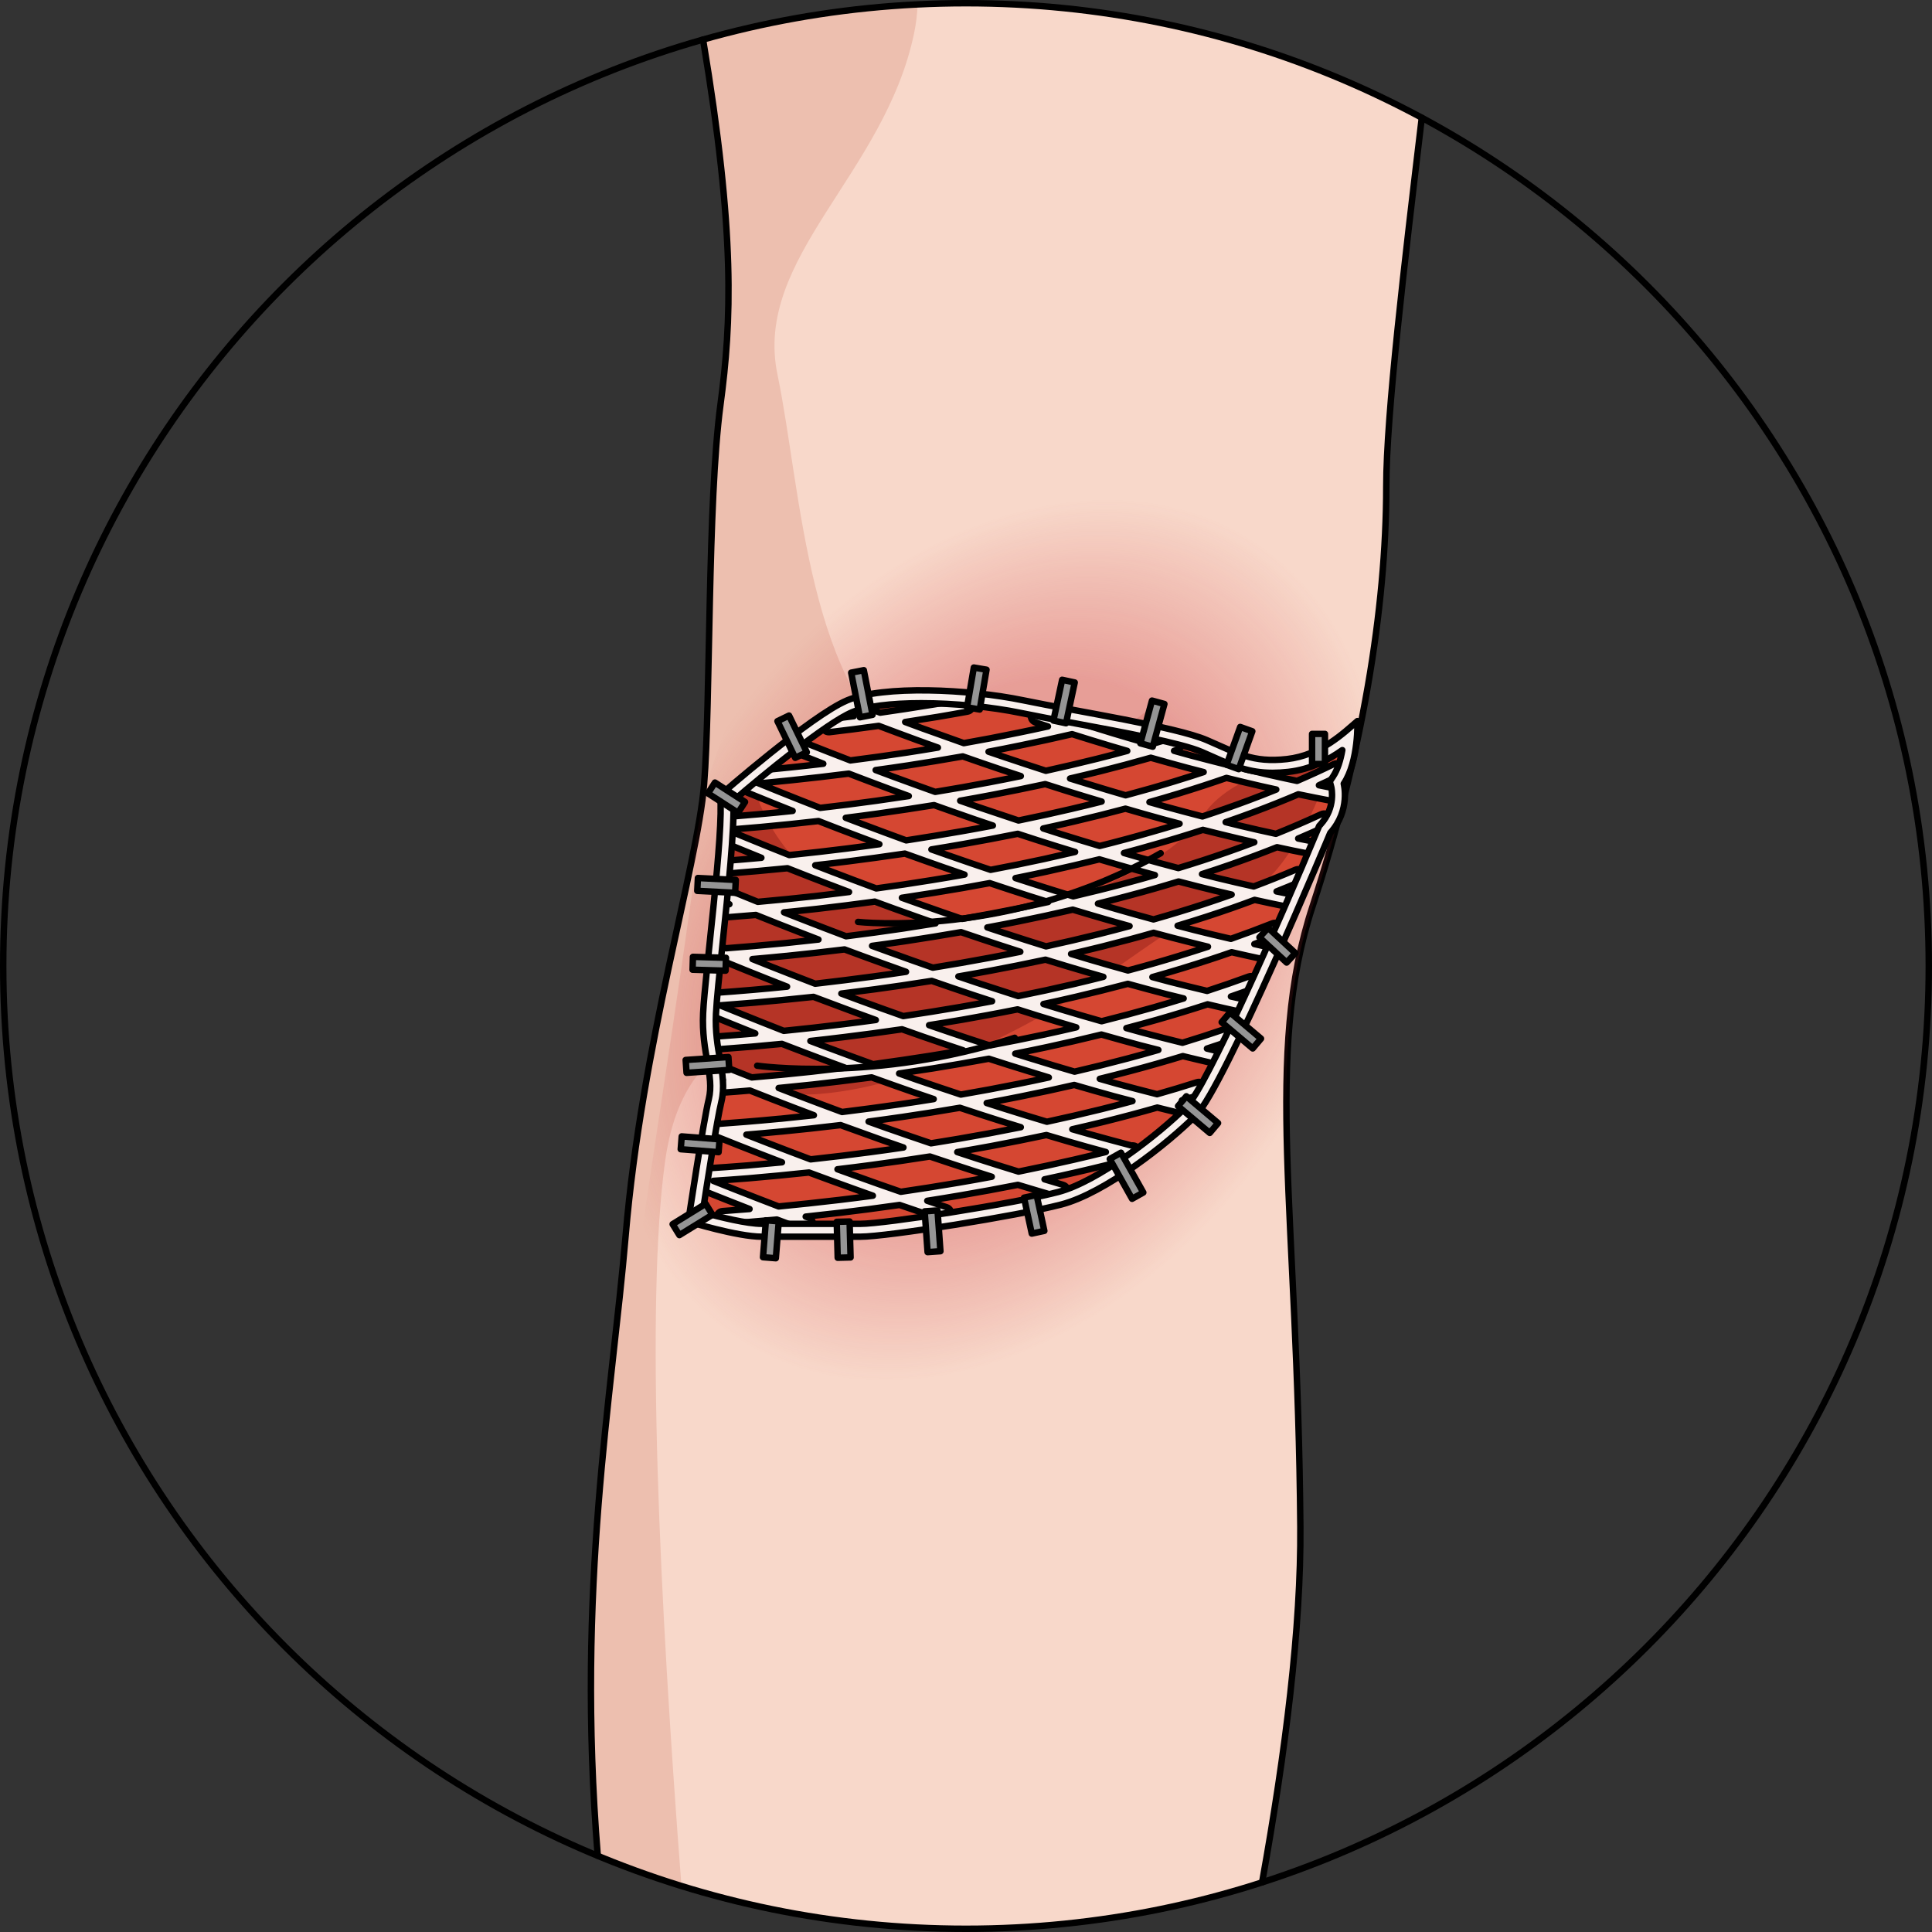 <?xml version="1.0" encoding="utf-8"?>
<!-- Created by: Science Figures, www.sciencefigures.org, Generator: Science Figures Editor -->
<!DOCTYPE svg PUBLIC "-//W3C//DTD SVG 1.1//EN" "http://www.w3.org/Graphics/SVG/1.1/DTD/svg11.dtd">
<svg version="1.1" id="Layer_1" xmlns="http://www.w3.org/2000/svg" xmlns:xlink="http://www.w3.org/1999/xlink" 
	 width="800px" height="800px" viewBox="0 0 300.081 300.081" enable-background="new 0 0 300.081 300.081"
	 xml:space="preserve">
<rect x="0" y="0" width="300.081" height="300.081" fill="#333333" stroke="none"/>
<g>
	<g>
		<g>
			<g>
				<g>
					<path fill="#F8D8CA" d="M150.041,0.5c-14.159,0-27.859,1.969-40.841,5.647c5.05,30.241,4.423,43.839,2.703,56.715
						c-2.031,15.247-1.523,46.24-2.542,58.943c-1.016,12.705-9.65,40.145-12.187,70.122c-2.11,24.877-7.71,54.667-4.331,96.313
						c17.622,7.302,36.937,11.34,57.197,11.34c16.048,0,31.501-2.538,45.992-7.218c3.654-20.318,6.06-39.641,5.938-55.214
						c-0.379-49.158-5.715-73.168,1.91-96.42c7.619-23.242,11.436-46.111,11.436-65.162c0-11.096,2.841-34.851,5.517-57.276
						C199.759,6.943,175.654,0.5,150.041,0.5z"/>
					<path fill="#EDBFAF" d="M179.099,109.75c-9.155,6.067-18.904,20.477-36.344,9.101c-17.443-11.375-18.204-42.469-21.995-60.668
						c-3.793-18.203,16.684-31.096,21.234-53.089c0.291-1.404,0.464-2.874,0.537-4.406c-11.5,0.569-22.658,2.436-33.331,5.459
						c5.05,30.241,4.423,43.839,2.703,56.715c-2.031,15.247-1.523,46.24-2.542,58.943c-1.016,12.705-9.65,40.145-12.187,70.122
						c-2.11,24.877-7.71,54.667-4.331,96.313c4.241,1.757,8.577,3.33,13.004,4.698c-3.4-44.147-5.628-90.535-2.53-112.659
						c5.308-37.919,50.053-9.102,41.709-19.719c-8.342-10.617-16.684-6.824-18.883-18.957c-2.204-12.135-2.35-19.719,18.125-13.653
						C164.746,134.021,188.258,103.684,179.099,109.75z"/>
					<path fill="none" stroke="#000000" stroke-linecap="round" stroke-linejoin="round" stroke-miterlimit="10" d="
						M196.033,292.363c3.654-20.318,6.06-39.641,5.938-55.214c-0.379-49.158-5.715-73.168,1.91-96.42
						c7.619-23.242,11.436-46.111,11.436-65.162c0-11.096,2.841-34.851,5.517-57.276"/>
					<path fill="none" stroke="#000000" stroke-linecap="round" stroke-linejoin="round" stroke-miterlimit="10" d="M109.2,6.147
						c5.05,30.241,4.423,43.839,2.703,56.715c-2.031,15.247-1.523,46.24-2.542,58.943c-1.016,12.705-9.65,40.145-12.187,70.122
						c-2.11,24.877-7.71,54.667-4.331,96.313"/>
					
						<radialGradient id="SVGID_1_" cx="154.72" cy="146.073" r="73.887" gradientTransform="matrix(-0.539 0.842 -0.608 -0.389 326.918 72.582)" gradientUnits="userSpaceOnUse">
						<stop  offset="0.588" style="stop-color:#C93038"/>
						<stop  offset="1" style="stop-color:#C93038;stop-opacity:0"/>
					</radialGradient>
					<path opacity="0.35" fill="url(#SVGID_1_)" d="M212.137,108.317c-1.523-21.844-10.564-46.621-24.135-51.68
						c-18.892-7.041-36.674,18.777-49.455,24.254c-11.353,4.865-25.329,24.548-29.612,44.52c-0.232,1.584-0.533,3.313-0.891,5.183
						c-0.098,0.778-0.184,1.556-0.248,2.329l-0.041,3.932c-9.678,69.264-15.327,85.641-4.77,95.811
						c10.558,10.17,75.015,0,85.572-17.211c4.792-7.814,8.324-21.275,11.382-35.734c-0.455-15.287,0.088-27.238,3.941-38.99
						C207.491,129.718,210.237,118.795,212.137,108.317z"/>
					<g>
						<path fill="#D54732" d="M118.336,191.087c-2.663,0-7.504-1.273-9.462-1.82l-0.853-0.238l0.133-0.876
							c0.646-4.237,2.224-14.397,2.911-17.222c0.501-2.062,0.145-4.109-0.234-6.277c-0.356-2.041-0.76-4.35-0.622-7.256
							c0.103-2.151,0.528-6.197,1.021-10.881c0.868-8.262,1.852-17.624,1.689-22.122l-0.017-0.479l0.363-0.313
							c1.395-1.204,13.767-11.822,18.706-13.902c2.26-0.95,6.213-1.475,11.132-1.475c5.166,0,11.018,0.573,15.655,1.532
							c2.439,0.505,5.372,1.049,8.477,1.625c7.357,1.364,16.514,3.062,19.829,4.496c0.592,0.256,1.147,0.503,1.675,0.738
							c3.155,1.405,5.431,2.418,8.922,2.418c0.736,0,1.498-0.045,2.328-0.137c2.727-0.303,5.318-1.351,7.922-3.203l1.994-1.418
							l-0.43,2.408c-0.338,1.898-0.875,3.41-1.598,4.491l-0.25,0.377l0.117,0.437c0.041,0.17,0.863,3.682-1.875,6.715l-0.115,0.127
							l-0.066,0.158c-4.553,10.924-17.138,40.043-20.646,43.551c-4.498,4.496-14.107,11.921-20.446,13.575
							c-7.095,1.851-27.167,4.972-30.952,4.972H118.336z"/>
						<path fill="#B53426" d="M205.108,117.526c-0.18,0.033-0.383,0.076-0.58,0.115c-1.488,0.663-2.99,1.084-4.539,1.256
							c-0.229,0.025-0.443,0.039-0.664,0.057c-4.623,1.418-10.056,3.842-12.562,7.857c-3.735,5.986-22.656,18.215-46.656,14.715
							c-15.999-2.334-21.549-13.549-23.476-20.771c-1.717,1.428-2.975,2.508-3.367,2.847l-0.363,0.313l0.017,0.479
							c0.163,4.498-0.821,13.86-1.689,22.122c-0.492,4.684-0.917,8.729-1.021,10.881c-0.138,2.906,0.266,5.215,0.622,7.256
							c0.145,0.832,0.286,1.646,0.377,2.449c20.571,11.016,56.017-12.449,58.398-14.076c2.688-1.838,20.5-15,25.127-15.334
							S209.475,116.685,205.108,117.526z"/>
						<path fill="#F9F0ED" stroke="#000000" stroke-linecap="round" stroke-linejoin="round" stroke-miterlimit="10" d="
							M208.526,119.126c-0.244-0.496-0.842-0.702-1.338-0.458c-1.826,0.894-3.752,1.774-5.729,2.624
							c-1.705-0.36-3.426-0.735-5.14-1.131c-1.025-0.234-2.054-0.49-3.083-0.736c0.062-0.201,0.078-0.416,0.001-0.629
							c-0.188-0.52-0.763-0.789-1.28-0.601c-0.51,0.185-1.031,0.366-1.557,0.546c-1.828-0.457-3.657-0.929-5.475-1.411
							c-0.86-0.229-1.712-0.476-2.57-0.712c0.165-0.051,0.33-0.098,0.494-0.148c0.526-0.168,0.818-0.729,0.651-1.256
							c-0.167-0.527-0.731-0.816-1.255-0.65c-1.067,0.338-2.147,0.654-3.218,0.969l-0.286,0.084
							c-1.934-0.555-3.86-1.116-5.766-1.688c-1.26-0.379-2.502-0.77-3.75-1.156c0.026-0.137,0.029-0.281-0.006-0.426
							c-0.132-0.536-0.676-0.863-1.21-0.732l-1.414,0.344c-1.431-0.453-2.847-0.91-4.246-1.363l-0.924-0.3
							c-0.526-0.171-1.089,0.118-1.259,0.644c-0.17,0.525,0.118,1.089,0.643,1.259l0.923,0.3c0.342,0.11,0.693,0.221,1.036,0.332
							c-1.578,0.348-3.16,0.688-4.737,1.006c-0.022,0.004-0.044,0.007-0.066,0.012c-2.667,0.554-5.446,1.084-8.26,1.579
							c-2.122-0.749-4.197-1.489-6.217-2.22c-0.022-0.008-0.046-0.016-0.069-0.022l-0.795-0.293
							c-0.687-0.253-1.358-0.501-2.031-0.751c1.529-0.232,3.146-0.486,4.887-0.77c0.021-0.002,0.042-0.004,0.062-0.008
							c1.564-0.261,3.128-0.541,4.742-0.832c0.543-0.098,0.905-0.618,0.807-1.162c-0.098-0.543-0.615-0.904-1.162-0.807
							c-1.588,0.287-3.129,0.562-4.669,0.82c-0.018,0.002-0.036,0.004-0.054,0.007c-3.182,0.517-5.962,0.942-8.5,1.303l-3.292-1.26
							c-0.514-0.196-1.094,0.061-1.292,0.577c-0.184,0.48,0.038,1.002,0.485,1.232c-1.393,0.181-2.718,0.344-3.986,0.492
							c-0.549,0.062-0.942,0.559-0.878,1.107c0.059,0.51,0.491,0.885,0.992,0.885c0.039,0,0.078-0.002,0.117-0.006
							c2.327-0.27,4.83-0.592,7.634-0.98c1.763,0.67,3.577,1.34,5.445,2.027l0.86,0.317c0.026,0.01,0.052,0.019,0.08,0.025
							c0.923,0.333,1.861,0.671,2.806,1.008c-1.662,0.277-3.312,0.544-4.929,0.79c-2.823,0.428-5.738,0.832-8.667,1.203
							c-2.257-0.865-4.398-1.703-6.412-2.504l-0.496-0.194c-0.231-0.089-0.46-0.179-0.686-0.271
							c-0.509-0.209-1.095,0.036-1.305,0.546c-0.209,0.512,0.035,1.096,0.546,1.305c0.237,0.098,0.478,0.191,0.719,0.285
							l0.481,0.188c0.953,0.378,1.941,0.769,2.948,1.162c-1.741,0.204-3.447,0.396-5.096,0.565
							c-1.191,0.127-2.338,0.237-3.439,0.344l-1.082,0.104c-0.55,0.054-0.952,0.542-0.898,1.093c0.05,0.516,0.485,0.902,0.994,0.902
							c0.032,0,0.065-0.002,0.098-0.005l1.08-0.104c1.108-0.106,2.261-0.218,3.456-0.346c2.815-0.291,5.79-0.635,8.844-1.021
							c2.043,0.783,4.176,1.594,6.399,2.416l0.809,0.296c0.696,0.255,1.406,0.515,2.115,0.772c-1.601,0.244-3.26,0.486-5.018,0.732
							c-3.008,0.418-5.946,0.789-8.751,1.107c-2.327-0.906-4.509-1.773-6.528-2.586c-1.159-0.465-2.264-0.916-3.31-1.344
							l-0.694-0.283c-0.511-0.211-1.095,0.035-1.304,0.547c-0.209,0.512,0.037,1.096,0.548,1.305l0.694,0.283
							c1.05,0.429,2.159,0.882,3.321,1.348c0.964,0.389,1.969,0.79,3.004,1.201c-1.719,0.18-3.445,0.352-5.169,0.506
							c-1.466,0.129-2.842,0.25-4.129,0.349c-0.55,0.042-0.962,0.523-0.92,1.074c0.041,0.524,0.479,0.923,0.996,0.923
							c0.026,0,0.052-0.001,0.078-0.003c1.293-0.101,2.677-0.22,4.152-0.351c3.015-0.271,6.041-0.584,8.998-0.926
							c2.067,0.813,4.24,1.646,6.509,2.494c0.966,0.366,1.954,0.734,2.954,1.105c-1.793,0.25-3.489,0.477-5.095,0.678
							c-2.836,0.357-5.751,0.688-8.894,1.012c-2.387-0.944-4.6-1.843-6.605-2.666l-0.78-0.32c-0.369-0.151-0.73-0.3-1.084-0.441
							c-0.513-0.206-1.094,0.044-1.3,0.557c-0.205,0.514,0.044,1.096,0.558,1.301c0.348,0.139,0.703,0.285,1.065,0.434l0.785,0.322
							c0.96,0.395,1.972,0.807,3.023,1.232c-1.736,0.158-3.385,0.299-4.909,0.416c-0.551,0.041-0.963,0.521-0.921,1.072
							c0.04,0.525,0.479,0.924,0.996,0.924c0.025,0,0.051,0,0.077-0.002c2.628-0.201,5.594-0.467,8.812-0.789
							c2.069,0.816,4.253,1.676,6.565,2.557c0.024,0.009,0.05,0.018,0.076,0.024c0.953,0.368,1.932,0.738,2.923,1.112
							c-1.709,0.217-3.424,0.428-5.134,0.625c-2.85,0.318-5.733,0.607-9.038,0.904c-1.542-0.623-2.999-1.215-4.34-1.766
							c-0.513-0.212-1.095,0.033-1.305,0.544s0.034,1.095,0.544,1.306c0.22,0.09,0.462,0.188,0.688,0.28
							c-0.196,0.015-0.411,0.032-0.602,0.048c-0.551,0.041-0.963,0.521-0.922,1.072c0.04,0.524,0.478,0.924,0.996,0.924
							c0.025,0,0.05,0,0.076-0.002c1.393-0.105,2.921-0.229,4.562-0.371c2.074,0.837,4.312,1.727,6.69,2.646
							c0.984,0.383,2,0.776,3.033,1.173c-1.674,0.19-3.386,0.375-5.172,0.557c-0.013,0.002-0.025,0.002-0.037,0.004
							c-3.199,0.312-6.282,0.582-9.168,0.799l-0.282-0.118c-0.51-0.211-1.096,0.03-1.306,0.542
							c-0.059,0.141-0.075,0.287-0.068,0.432c-0.013,0.062-0.039,0.123-0.039,0.19c0,0.552,0.448,1,1,1
							c0.12,0,0.246-0.009,0.372-0.019c2.058,0.848,4.317,1.76,6.759,2.729c0.988,0.391,2.016,0.793,3.064,1.202
							c-1.883,0.188-3.653,0.354-5.261,0.491c-2.104,0.18-4.01,0.33-5.686,0.449c-0.551,0.039-0.965,0.518-0.926,1.068
							c0.025,0.354,0.238,0.639,0.527,0.795c-0.262,0.093-0.486,0.283-0.598,0.561c-0.206,0.514,0.042,1.096,0.555,1.301
							l1.306,0.528c0.669,0.271,1.357,0.551,2.06,0.831c0.992,0.404,2.022,0.818,3.084,1.24c-1.799,0.156-3.591,0.301-5.361,0.428
							l-0.615,0.051c-0.549,0.055-0.95,0.545-0.896,1.094c0.052,0.516,0.486,0.9,0.994,0.9c0.033,0,0.067-0.001,0.101-0.004
							l0.582-0.048c3.088-0.22,6.258-0.489,9.336-0.796c2.143,0.828,4.404,1.691,6.762,2.574c0.024,0.01,0.049,0.018,0.075,0.025
							c0.978,0.365,1.979,0.736,2.99,1.107c-2.051,0.252-3.873,0.461-5.252,0.617c-3.172,0.344-6.28,0.641-9.255,0.887
							c-1.476-0.577-2.891-1.137-4.22-1.68c-0.512-0.209-1.096,0.038-1.304,0.549c-0.208,0.512,0.038,1.096,0.549,1.305
							c0.15,0.061,0.312,0.125,0.463,0.186c-0.001,0-0.003,0-0.005,0c-0.551,0.039-0.967,0.516-0.929,1.066
							c0.036,0.527,0.476,0.932,0.997,0.932c0.023,0,0.046-0.001,0.07-0.002c1.249-0.086,2.614-0.192,4.082-0.322
							c2.153,0.855,4.438,1.748,6.854,2.669l0.596,0.226c0.817,0.311,1.652,0.627,2.491,0.943c-1.768,0.195-3.517,0.379-5.211,0.547
							c-0.032,0-0.094,0.001-0.126,0.004c-3.823,0.369-7.146,0.621-9.38,0.781l-0.14-0.055c-0.519-0.189-1.092,0.076-1.283,0.596
							c-0.024,0.064-0.02,0.131-0.03,0.195c-0.049,0.149-0.075,0.307-0.047,0.473c0.082,0.488,0.505,0.835,0.985,0.835
							c0.054,0,0.11-0.005,0.166-0.014c0.012-0.002,0.024-0.001,0.036-0.003c2.155,0.867,4.474,1.789,6.948,2.749
							c1.014,0.394,2.062,0.796,3.127,1.202c-1.749,0.17-3.523,0.332-5.355,0.489c-2.343,0.189-4.398,0.329-6.113,0.438
							c-0.551,0.035-0.969,0.511-0.934,1.062c0.018,0.27,0.142,0.506,0.327,0.674c-0.222,0.104-0.409,0.283-0.507,0.528
							c-0.206,0.513,0.042,1.095,0.555,1.301c0.767,0.308,1.553,0.62,2.362,0.94l1.463,0.582c1.021,0.404,2.083,0.818,3.165,1.24
							c-1.448,0.119-2.852,0.227-4.198,0.322c-0.551,0.039-0.966,0.518-0.927,1.068c0.038,0.527,0.477,0.93,0.997,0.93
							c0.023,0,0.048-0.002,0.072-0.003c2.584-0.183,5.376-0.413,8.3-0.681c1.385,0.524,2.803,1.058,4.259,1.6
							c0.115,0.043,0.233,0.064,0.349,0.064c0.405,0,0.787-0.25,0.937-0.652c0.193-0.518-0.07-1.093-0.588-1.285
							c-0.162-0.061-0.318-0.119-0.479-0.18c1.783-0.189,3.578-0.388,5.376-0.601c2.751-0.324,5.767-0.722,9.196-1.21
							c2.192,0.756,4.431,1.512,6.718,2.258c0.103,0.033,0.208,0.049,0.31,0.049c0.421,0,0.813-0.268,0.951-0.689
							c0.171-0.525-0.116-1.09-0.641-1.262c-1.02-0.332-2.026-0.668-3.027-1.003c1.695-0.265,3.434-0.548,5.212-0.851
							c2.812-0.475,5.792-1.022,8.86-1.627c2.138,0.646,4.302,1.295,6.476,1.922c0.093,0.027,0.187,0.041,0.278,0.041
							c0.434,0,0.833-0.285,0.96-0.723c0.154-0.531-0.152-1.086-0.683-1.238c-0.97-0.281-1.924-0.572-2.889-0.859
							c1.73-0.367,3.394-0.734,5.005-1.106c3.07-0.706,5.849-1.394,8.491-2.103c0.018,0.002,0.037,0.008,0.055,0.008
							c0.177,0,0.336-0.062,0.479-0.152c0.001-0.002,0.003-0.002,0.004-0.002c0.01-0.004,0.017-0.012,0.026-0.017
							c0.025-0.018,0.054-0.028,0.078-0.049c0.438-0.231,0.651-0.745,0.471-1.222c-0.172-0.453-0.642-0.688-1.106-0.609
							c-2.107-0.553-4.206-1.123-6.294-1.702c-0.021-0.006-0.043-0.011-0.065-0.016c-0.931-0.261-1.879-0.532-2.83-0.808
							c1.667-0.381,3.325-0.77,4.958-1.173c2.879-0.716,5.648-1.454,8.241-2.197c1.368,0.349,2.737,0.688,4.116,1.019
							c0.078,0.02,0.157,0.027,0.234,0.027c0.452,0,0.862-0.308,0.972-0.767c0.128-0.537-0.203-1.077-0.74-1.206
							c-0.254-0.061-0.505-0.125-0.758-0.188c0.988-0.299,1.974-0.604,2.951-0.917c0.526-0.169,0.815-0.731,0.646-1.258
							c-0.169-0.526-0.731-0.817-1.258-0.646c-2.046,0.656-4.128,1.282-6.193,1.866c-2.041-0.518-4.081-1.053-6.112-1.6
							c-0.02-0.006-0.04-0.01-0.06-0.014c-0.915-0.254-1.82-0.52-2.73-0.777c1.595-0.393,3.21-0.802,4.847-1.236
							c2.662-0.705,5.37-1.477,8.052-2.293c1.617,0.397,3.242,0.779,4.858,1.15c0.075,0.018,0.15,0.025,0.225,0.025
							c0.456,0,0.868-0.313,0.974-0.776c0.123-0.538-0.213-1.075-0.751-1.198c-0.519-0.119-1.04-0.248-1.56-0.369
							c1.117-0.361,2.231-0.732,3.332-1.11c0.522-0.18,0.8-0.749,0.62-1.271c-0.18-0.523-0.748-0.802-1.271-0.621
							c-2.134,0.733-4.313,1.437-6.483,2.097c-1.996-0.489-3.983-1.003-5.97-1.519c-0.019-0.005-0.039-0.01-0.059-0.014
							c-0.899-0.24-1.788-0.496-2.682-0.743c1.607-0.424,3.197-0.854,4.745-1.294c2.874-0.824,5.45-1.611,7.873-2.403
							c1.529,0.37,3.133,0.737,4.899,1.119c0.072,0.015,0.143,0.022,0.213,0.022c0.461,0,0.875-0.32,0.977-0.789
							c0.117-0.539-0.227-1.072-0.766-1.188c-0.586-0.126-1.147-0.251-1.7-0.374c1.168-0.404,2.323-0.814,3.454-1.23
							c0.518-0.189,0.783-0.765,0.593-1.283c-0.19-0.518-0.767-0.784-1.284-0.594c-2.092,0.77-4.268,1.521-6.467,2.238
							c-1.944-0.459-3.897-0.943-5.845-1.438c-0.883-0.23-1.765-0.475-2.649-0.711c1.547-0.438,3.1-0.89,4.649-1.364
							c2.856-0.874,5.364-1.692,7.662-2.499c1.624,0.377,3.256,0.739,4.869,1.081c0.07,0.015,0.14,0.021,0.208,0.021
							c0.462,0,0.878-0.322,0.978-0.793c0.114-0.54-0.23-1.071-0.771-1.186c-0.584-0.124-1.174-0.263-1.762-0.392
							c1.213-0.449,2.402-0.904,3.553-1.36c0.514-0.204,0.766-0.785,0.561-1.298c-0.203-0.514-0.783-0.764-1.297-0.562
							c-2.055,0.815-4.228,1.624-6.457,2.411c-1.781-0.404-3.639-0.85-5.672-1.361c-0.87-0.218-1.737-0.453-2.606-0.678
							c1.54-0.465,3.065-0.938,4.553-1.422c2.554-0.831,5.042-1.703,7.409-2.592c1.782,0.398,3.4,0.74,4.928,1.043
							c0.066,0.013,0.131,0.019,0.195,0.019c0.467,0,0.887-0.33,0.98-0.806c0.105-0.543-0.246-1.068-0.787-1.176
							c-0.619-0.121-1.256-0.252-1.908-0.389c1.268-0.504,2.523-1.016,3.748-1.541c0.506-0.217,0.742-0.805,0.523-1.312
							c-0.217-0.508-0.805-0.742-1.312-0.525c-2.105,0.902-4.293,1.775-6.508,2.605c-1.828-0.409-3.656-0.833-5.492-1.278
							c-0.02-0.005-0.041-0.009-0.062-0.013c-0.827-0.199-1.651-0.42-2.476-0.627c1.498-0.482,2.991-0.979,4.464-1.494
							c2.588-0.908,4.941-1.787,7.188-2.685c1.668,0.368,3.336,0.714,4.965,1.022c0.062,0.012,0.125,0.018,0.188,0.018
							c0.471,0,0.891-0.334,0.98-0.813c0.104-0.543-0.252-1.065-0.795-1.169c-0.678-0.129-1.365-0.268-2.053-0.406
							c1.381-0.586,2.711-1.173,4.002-1.77c0.037-0.014,0.072-0.028,0.107-0.046l0.141-0.063c0.08-0.035,0.158-0.07,0.232-0.107
							c0.494-0.248,0.695-0.848,0.447-1.342c-0.246-0.494-0.846-0.695-1.342-0.447l-0.143,0.065c-0.045,0.021-0.09,0.04-0.135,0.06
							c-0.025,0.01-0.051,0.02-0.074,0.031c-2.105,0.975-4.301,1.92-6.695,2.887c-1.902-0.406-3.648-0.801-5.324-1.202
							c-0.826-0.196-1.654-0.406-2.482-0.608c1.457-0.504,2.906-1.02,4.331-1.551c2.341-0.873,4.679-1.809,6.956-2.778
							c1.676,0.349,3.342,0.681,4.998,0.993c0.016,0.004,0.033,0.006,0.049,0.008c0.066,0.013,0.135,0.02,0.197,0.02
							c0.553,0,1-0.447,1-1c0-0.492-0.355-0.9-0.824-0.984c-0.021-0.004-0.045-0.008-0.068-0.012
							c-0.713-0.135-1.434-0.286-2.15-0.428c1.092-0.496,2.166-1,3.203-1.508C208.563,120.222,208.768,119.622,208.526,119.126z
							 M186.954,119.918c-1.422,0.47-2.898,0.94-4.47,1.422c-2.359,0.724-4.868,1.44-7.653,2.187
							c-1.964-0.574-3.92-1.154-5.864-1.758c-0.909-0.274-1.833-0.561-2.763-0.851c1.561-0.362,3.134-0.737,4.716-1.132
							c2.613-0.654,5.242-1.357,7.822-2.094c1.878,0.535,3.772,1.062,5.669,1.57C185.256,119.487,186.106,119.698,186.954,119.918z
							 M144.607,177.581c-2.256-0.764-4.476-1.525-6.648-2.289c-0.023-0.008-0.047-0.016-0.072-0.021
							c-1.006-0.359-1.993-0.714-2.975-1.066c1.746-0.23,3.473-0.468,5.156-0.713c0.018-0.001,0.035-0.003,0.052-0.006
							c2.832-0.41,5.848-0.889,8.966-1.424c2.138,0.715,4.294,1.412,6.5,2.107c0.022,0.008,0.044,0.014,0.068,0.02
							c0.957,0.304,1.935,0.594,2.899,0.891c-1.596,0.322-3.264,0.646-5.045,0.981c-0.028,0.003-0.056,0.007-0.083,0.012
							C150.34,176.64,147.376,177.146,144.607,177.581z M149.237,170.009c-2.226-0.734-4.415-1.477-6.556-2.209
							c-0.022-0.008-0.045-0.014-0.068-0.021c-1.003-0.349-1.985-0.694-2.96-1.04c1.774-0.256,3.47-0.512,5.097-0.769
							c0.019-0.002,0.038-0.005,0.057-0.007c2.819-0.453,5.774-0.965,8.781-1.52c1.921,0.621,4.158,1.339,6.44,2.029
							c0.02,0.006,0.04,0.011,0.06,0.016c0.892,0.28,1.831,0.568,2.816,0.865c-1.532,0.333-3.15,0.672-4.933,1.031
							c-0.021,0.002-0.041,0.006-0.061,0.01C155.144,168.952,152.226,169.495,149.237,170.009z M153.722,162.385
							c-2.182-0.703-4.337-1.424-6.444-2.136c-0.996-0.336-1.987-0.678-2.973-1.02c1.682-0.266,3.369-0.541,5.053-0.83
							c0.021-0.002,0.043-0.005,0.064-0.009c2.358-0.417,5.454-0.974,8.627-1.614c2.075,0.664,4.159,1.311,6.277,1.947
							c0.93,0.281,1.882,0.564,2.84,0.846c-1.688,0.395-3.312,0.762-4.89,1.1C159.436,161.278,156.559,161.854,153.722,162.385z
							 M162.346,121.79c2.037,0.66,4.069,1.297,6.035,1.891c0.902,0.28,1.819,0.545,2.728,0.818
							c-1.498,0.379-3.064,0.76-4.741,1.153c-2.563,0.603-5.243,1.188-8.171,1.79c-2.099-0.691-4.162-1.383-6.183-2.071
							c-0.969-0.336-1.926-0.669-2.878-1.003c1.667-0.291,3.32-0.59,4.937-0.9C156.687,122.974,159.469,122.409,162.346,121.79z
							 M158.078,129.507c2.014,0.664,4.052,1.318,6.12,1.963c0.919,0.289,1.86,0.568,2.79,0.854
							c-1.534,0.361-3.125,0.724-4.812,1.096c-2.717,0.59-5.515,1.155-8.319,1.685c-2.129-0.712-4.223-1.431-6.278-2.151
							c-0.025-0.009-0.052-0.017-0.079-0.023c-0.955-0.332-1.896-0.664-2.832-0.997c1.713-0.278,3.371-0.556,4.99-0.841
							C152.266,130.64,155.026,130.12,158.078,129.507z M153.717,137.166c2.046,0.685,4.135,1.368,6.246,2.042
							c0.933,0.299,1.896,0.594,2.842,0.891c-1.647,0.361-3.286,0.711-4.896,1.037c-2.586,0.523-5.364,1.045-8.477,1.592
							c-2.172-0.741-4.3-1.482-6.383-2.226c-1.003-0.352-1.988-0.704-2.966-1.058c1.63-0.241,3.312-0.501,5.043-0.781
							C148.081,138.19,150.969,137.687,153.717,137.166z M149.272,144.784c2.07,0.713,4.191,1.418,6.344,2.122
							c0.023,0.008,0.046,0.015,0.07,0.021c0.922,0.303,1.854,0.603,2.79,0.902c-1.72,0.35-3.364,0.672-4.943,0.964
							c-2.736,0.513-5.567,1.006-8.635,1.505c-2.211-0.771-4.36-1.541-6.46-2.302c-0.025-0.009-0.05-0.017-0.076-0.024
							c-0.986-0.354-1.952-0.707-2.911-1.059c1.708-0.23,3.402-0.466,5.057-0.711c0.02-0.002,0.04-0.004,0.06-0.008
							C143.65,145.726,146.5,145.263,149.272,144.784z M144.716,152.353c2.108,0.733,4.261,1.467,6.459,2.203
							c0.966,0.316,1.94,0.635,2.919,0.953c-1.827,0.344-3.536,0.65-4.972,0.903c-0.019,0.003-0.037,0.005-0.056,0.009
							c-2.93,0.502-5.879,0.973-8.771,1.399c-2.263-0.792-4.463-1.592-6.593-2.372c-1.026-0.38-2.03-0.754-3.023-1.125
							c1.74-0.213,3.475-0.435,5.189-0.666C138.611,153.29,141.587,152.851,144.716,152.353z M158.157,154.716
							c-2.153-0.686-4.271-1.377-6.353-2.059c-0.991-0.332-1.971-0.663-2.946-0.995c1.731-0.298,3.406-0.597,5.041-0.903
							c2.628-0.486,5.409-1.045,8.484-1.701c2.053,0.635,4.123,1.262,6.2,1.867c0.929,0.273,1.863,0.531,2.793,0.8
							c-1.605,0.404-3.207,0.796-4.79,1.165c-0.022,0.003-0.045,0.008-0.067,0.013C163.868,153.523,161.055,154.134,158.157,154.716
							z M162.472,146.991c-2.099-0.652-4.18-1.314-6.223-1.985c-0.023-0.007-0.047-0.015-0.072-0.021
							c-0.949-0.311-1.89-0.621-2.825-0.934c1.737-0.32,3.385-0.639,4.953-0.956c2.724-0.55,5.521-1.159,8.318-1.808
							c2.013,0.605,4.042,1.213,6.073,1.787c0.91,0.267,1.833,0.512,2.75,0.769c-1.507,0.407-3.082,0.817-4.767,1.241
							C167.783,145.796,165.096,146.421,162.472,146.991z M166.693,139.22c-2.067-0.633-4.11-1.275-6.122-1.916
							c-0.952-0.305-1.897-0.611-2.839-0.918c1.639-0.329,3.269-0.666,4.87-1.014c2.946-0.648,5.615-1.271,8.153-1.901
							c1.979,0.585,3.965,1.161,5.958,1.718c0.887,0.251,1.779,0.484,2.668,0.727c-1.563,0.453-3.121,0.891-4.657,1.295
							C172.185,137.896,169.551,138.554,166.693,139.22z M170.802,131.397c-2.016-0.604-4.026-1.215-6.006-1.836
							c-0.932-0.291-1.837-0.59-2.758-0.885c1.653-0.357,3.245-0.715,4.788-1.077c2.924-0.687,5.537-1.34,7.983-1.997
							c1.916,0.563,3.84,1.111,5.775,1.639c0.874,0.238,1.753,0.464,2.629,0.697c-1.512,0.467-3.014,0.914-4.485,1.328
							c-0.027,0.005-0.054,0.012-0.08,0.02C176.256,129.983,173.682,130.675,170.802,131.397z M158.318,115.815
							c0.019-0.002,0.038-0.006,0.057-0.01c2.712-0.547,5.446-1.146,8.143-1.775c1.94,0.613,3.905,1.219,5.881,1.813
							c0.888,0.267,1.792,0.523,2.687,0.786c-1.548,0.42-3.101,0.828-4.65,1.216c-2.699,0.672-5.385,1.301-7.991,1.874
							c-2.055-0.662-4.077-1.332-6.068-2.002c-0.023-0.008-0.047-0.014-0.071-0.02c-0.932-0.315-1.851-0.629-2.764-0.941
							C155.159,116.452,156.76,116.14,158.318,115.815z M138.923,120.698c-0.991-0.367-1.957-0.729-2.913-1.09
							c1.699-0.233,3.385-0.473,5.037-0.724c2.768-0.421,5.624-0.893,8.492-1.4c2.017,0.712,4.078,1.416,6.188,2.129
							c0.024,0.009,0.048,0.015,0.073,0.021c0.904,0.304,1.838,0.604,2.754,0.907c-1.666,0.343-3.293,0.666-4.856,0.962
							c-2.743,0.526-5.581,1.026-8.439,1.493c-1.887-0.67-3.733-1.346-5.529-2.004L138.923,120.698z M131.363,127.022
							c1.655-0.207,3.342-0.428,5.053-0.666c3.127-0.438,5.961-0.865,8.659-1.303c2.046,0.732,4.146,1.465,6.29,2.209
							c0.941,0.32,1.893,0.642,2.85,0.963c-1.705,0.325-3.334,0.624-4.9,0.896c-2.718,0.478-5.527,0.938-8.564,1.407
							c-2.209-0.809-4.348-1.598-6.412-2.379C133.324,127.771,132.338,127.396,131.363,127.022z M129.525,135.516
							c-0.995-0.379-1.954-0.751-2.903-1.121c1.75-0.196,3.451-0.396,5.119-0.606c2.668-0.334,5.553-0.73,8.803-1.207
							c2.07,0.744,4.193,1.506,6.365,2.26c0.024,0.008,0.048,0.016,0.074,0.021c0.934,0.328,1.879,0.654,2.828,0.98
							c-1.64,0.29-3.306,0.574-5.003,0.846c-3.068,0.496-5.993,0.934-8.707,1.303c-2.25-0.838-4.42-1.648-6.493-2.448
							C129.581,135.532,129.553,135.524,129.525,135.516z M121.775,141.704c1.792-0.176,3.504-0.355,5.196-0.545
							c2.976-0.342,5.969-0.719,8.903-1.119c2.104,0.773,4.278,1.566,6.507,2.348c0.966,0.344,1.946,0.689,2.932,1.033
							c-1.613,0.264-3.268,0.525-5,0.789c-0.018,0.002-0.035,0.004-0.052,0.007c-2.872,0.426-5.85,0.831-8.851,1.206
							c-2.301-0.868-4.504-1.718-6.592-2.53C123.774,142.489,122.763,142.093,121.775,141.704z M116.867,148.964
							c1.693-0.146,3.42-0.305,5.16-0.479c0.034,0,0.067-0.001,0.101-0.005c3.184-0.323,6.145-0.655,9.047-1.014
							c2.115,0.786,4.311,1.598,6.575,2.41c0.023,0.009,0.047,0.017,0.071,0.022c0.957,0.347,1.927,0.695,2.905,1.045
							c-1.776,0.266-3.495,0.512-5.123,0.73c-2.964,0.4-5.988,0.775-8.987,1.119c-2.35-0.906-4.594-1.776-6.69-2.607
							C118.869,149.767,117.854,149.36,116.867,148.964z M112.921,156.589l-1.074-0.435c1.587-0.116,3.361-0.255,5.314-0.422
							c2.684-0.229,5.777-0.532,9.194-0.897c2.127,0.806,4.351,1.637,6.657,2.49c0.992,0.363,2.002,0.73,3.022,1.1
							c-1.815,0.248-3.523,0.471-5.129,0.664c-0.018,0.001-0.035,0.002-0.053,0.005c-2.985,0.373-6.081,0.716-9.112,1.019
							c-2.414-0.947-4.662-1.84-6.764-2.695C114.271,157.136,113.586,156.858,112.921,156.589z M128.853,162.815
							c-1.017-0.381-2.005-0.756-2.984-1.129c1.755-0.191,3.495-0.391,5.194-0.604c0.015-0.001,0.029-0.002,0.044-0.004
							c2.699-0.324,5.648-0.721,8.997-1.209c2.132,0.764,4.328,1.528,6.535,2.273c0.971,0.328,1.955,0.658,2.943,0.986
							c-1.714,0.301-3.406,0.588-5.046,0.852c-0.018,0.002-0.035,0.004-0.053,0.007c-2.744,0.435-5.657,0.86-8.885,1.304
							c-2.294-0.83-4.524-1.651-6.669-2.453C128.903,162.83,128.878,162.822,128.853,162.815z M124.043,170.181
							c-1.061-0.404-2.085-0.801-3.098-1.193c1.739-0.164,3.51-0.344,5.304-0.537c2.206-0.25,5.532-0.635,9.128-1.111
							c2.152,0.774,4.357,1.559,6.642,2.352c0.024,0.009,0.05,0.017,0.076,0.023c0.966,0.33,1.945,0.662,2.929,0.996
							c-1.766,0.283-3.491,0.551-5.147,0.79c-0.018,0.002-0.036,0.004-0.053,0.007c-2.918,0.424-5.958,0.83-9.034,1.208
							c-2.13-0.782-4.17-1.556-6.151-2.308L124.043,170.181z M115.924,176.235c1.591-0.131,3.369-0.285,5.253-0.469
							c0.032,0,0.095-0.002,0.127-0.006c3.045-0.295,6.158-0.635,9.257-1.006c2.175,0.795,4.413,1.6,6.719,2.423
							c0.026,0.009,0.053,0.018,0.081,0.024c0.978,0.344,1.969,0.687,2.965,1.029c-1.763,0.26-3.515,0.508-5.232,0.733
							c-2.83,0.381-5.842,0.745-9.188,1.11c-2.385-0.898-4.679-1.77-6.848-2.611C117.983,177.046,116.943,176.638,115.924,176.235z
							 M130.289,186.383c-3.146,0.372-6.288,0.71-9.345,1.005c-2.443-0.938-4.769-1.84-6.946-2.701l-1.464-0.581
							c-0.598-0.237-1.171-0.466-1.745-0.694c1.585-0.104,3.414-0.231,5.483-0.398c3.25-0.277,6.32-0.572,9.377-0.898
							c2.208,0.816,4.495,1.659,6.857,2.502c1.008,0.365,2.034,0.73,3.068,1.098C133.701,185.964,131.94,186.188,130.289,186.383z
							 M148.909,183.69c-3.136,0.532-6.159,1.01-8.995,1.42c-2.294-0.791-4.544-1.582-6.731-2.377
							c-1.052-0.375-2.082-0.748-3.103-1.121c1.84-0.219,3.596-0.438,5.277-0.664c2.96-0.39,6.014-0.834,9.078-1.318
							c2.18,0.736,4.388,1.471,6.635,2.197c0.985,0.318,1.977,0.634,2.971,0.947C152.285,183.103,150.565,183.41,148.909,183.69z
							 M168.976,178.165c0.926,0.258,1.857,0.512,2.79,0.766c-1.581,0.395-3.222,0.79-4.963,1.19
							c-2.692,0.621-5.51,1.229-8.601,1.854c-2.203-0.674-4.37-1.357-6.517-2.051c-1.009-0.326-2.006-0.654-3-0.984
							c1.635-0.277,3.316-0.572,5.039-0.889c0.03-0.004,0.059-0.008,0.089-0.014c3.193-0.599,6.044-1.17,8.714-1.741
							c2.152,0.646,4.299,1.271,6.382,1.853C168.93,178.155,168.953,178.161,168.976,178.165z M173.152,170.306
							c0.913,0.246,1.831,0.479,2.747,0.719c-1.577,0.426-3.198,0.848-4.862,1.261c-2.763,0.681-5.598,1.335-8.43,1.947
							c-2.16-0.645-4.294-1.296-6.408-1.97c-0.023-0.008-0.047-0.014-0.072-0.02c-0.967-0.305-1.921-0.611-2.873-0.918
							c1.705-0.312,3.378-0.633,4.997-0.959c0.021-0.002,0.041-0.006,0.062-0.01c3.238-0.652,5.958-1.238,8.537-1.838
							c2.07,0.604,4.14,1.193,6.23,1.771C173.104,170.296,173.128,170.302,173.152,170.306z M177.25,162.397
							c0.89,0.231,1.782,0.451,2.672,0.68c-1.593,0.459-3.185,0.905-4.761,1.322c-2.819,0.749-5.592,1.437-8.257,2.053
							c-2.347-0.682-4.407-1.302-6.276-1.891c-0.025-0.008-0.052-0.014-0.079-0.02c-0.97-0.295-1.927-0.592-2.862-0.887
							c1.673-0.332,3.347-0.674,5.01-1.031c2.632-0.564,5.377-1.198,8.375-1.936c2.029,0.576,4.059,1.145,6.107,1.693
							C177.201,162.388,177.225,162.394,177.25,162.397z M183.847,155.079c-1.486,0.457-3.037,0.92-4.693,1.395
							c-2.6,0.739-5.31,1.46-8.052,2.146c-2.108-0.595-4.193-1.203-6.198-1.812c-0.951-0.285-1.892-0.573-2.83-0.863
							c1.658-0.354,3.282-0.715,4.846-1.082c0.021-0.003,0.042-0.008,0.063-0.012c2.704-0.628,5.461-1.316,8.198-2.041
							c1.98,0.547,3.975,1.086,5.97,1.605C182.052,154.644,182.947,154.854,183.847,155.079z M187.623,147.044
							c-1.425,0.469-2.93,0.947-4.559,1.445c-2.631,0.807-5.276,1.561-7.872,2.248c-2.025-0.557-4.034-1.138-6.045-1.731
							c-0.933-0.272-1.854-0.56-2.783-0.839c1.55-0.357,3.137-0.734,4.796-1.142c2.939-0.737,5.564-1.44,8.017-2.144
							c1.946,0.525,3.901,1.035,5.855,1.523C185.929,146.631,186.786,146.841,187.623,147.044z M188.825,138.37
							c0.828,0.201,1.65,0.383,2.475,0.576c-1.457,0.516-2.938,1.025-4.452,1.52c-2.487,0.809-5.072,1.595-7.687,2.34
							c-1.974-0.535-3.948-1.078-5.912-1.652c-0.911-0.258-1.808-0.532-2.714-0.799c1.618-0.398,3.183-0.801,4.707-1.212
							c2.568-0.678,5.197-1.43,7.815-2.229c1.904,0.496,3.801,0.985,5.706,1.445C188.783,138.362,188.803,138.366,188.825,138.37z
							 M194.821,130.822c-1.377,0.521-2.802,1.04-4.314,1.569c-2.462,0.863-4.979,1.682-7.489,2.442
							c-1.922-0.506-3.844-1.028-5.762-1.571c-0.898-0.25-1.787-0.516-2.682-0.773c1.603-0.424,3.125-0.844,4.572-1.266
							c0.021-0.004,0.042-0.009,0.062-0.015c2.485-0.697,5.05-1.478,7.624-2.315c1.853,0.467,3.713,0.926,5.564,1.365
							C193.184,130.447,193.992,130.634,194.821,130.822z M194.006,124.278c-2.373,0.888-4.809,1.737-7.243,2.533
							c-1.89-0.486-3.772-0.988-5.653-1.5c-0.862-0.234-1.715-0.488-2.573-0.73c1.581-0.445,3.089-0.886,4.533-1.329
							c2.691-0.824,5.125-1.62,7.429-2.426c1.789,0.444,3.587,0.876,5.374,1.284c0.787,0.182,1.572,0.344,2.36,0.52
							C196.833,123.196,195.422,123.751,194.006,124.278z"/>
						<path fill="#F9F0ED" stroke="#000000" stroke-linecap="round" stroke-linejoin="round" stroke-miterlimit="10" d="
							M210.836,112.001c-2.061,1.768-5.658,5.314-10.957,5.902c-5.299,0.59-7.654-0.883-12.418-2.943s-19.963-4.416-28.5-6.182
							c-8.537-1.768-21.784-2.355-27.377,0c-5.593,2.354-19.723,14.719-19.723,14.719c0.589,5.888-2.355,27.672-2.649,33.854
							s1.766,9.715,0.883,13.344s-3.19,19.037-3.19,19.037s7.606,2.355,11.433,2.355s11.187,0,15.308,0s24.434-3.238,31.204-5.004
							c6.771-1.767,16.485-9.421,20.901-13.836c4.416-4.416,20.863-43.873,20.863-43.873c3.199-3.543,2.098-7.644,2.098-7.644
							C211.065,118.198,210.836,112.001,210.836,112.001z M207.045,120.621l-0.502,0.753l0.234,0.875
							c0.027,0.109,0.742,3.135-1.65,5.785l-0.23,0.254l-0.133,0.316c-6.299,15.114-17.417,40.215-20.429,43.229
							c-4.42,4.419-13.831,11.707-19.992,13.314c-7.048,1.838-26.955,4.939-30.699,4.939h-15.308c-2.305,0-6.542-1.043-9.193-1.783
							c0.627-4.111,2.215-14.346,2.894-17.137c0.551-2.266,0.176-4.414-0.221-6.689c-0.347-1.986-0.74-4.239-0.607-7.032
							c0.101-2.116,0.525-6.151,1.016-10.825c0.876-8.335,1.859-17.695,1.694-22.262c4.373-3.775,14.351-12.016,18.441-13.737
							c2.139-0.9,5.955-1.396,10.744-1.396c5.101,0,10.877,0.565,15.452,1.512c2.435,0.504,5.38,1.05,8.498,1.628
							c7.309,1.355,16.405,3.043,19.614,4.432c0.591,0.256,1.145,0.502,1.671,0.736c3.14,1.398,5.619,2.502,9.322,2.502
							c0.775,0,1.572-0.047,2.439-0.143c3.461-0.385,6.244-1.855,8.391-3.383C208.225,117.997,207.778,119.522,207.045,120.621z"/>
						<g>
							<path fill="none" stroke="#000000" stroke-linecap="round" stroke-linejoin="round" stroke-miterlimit="10" d="
								M133.274,143.192c0,0,23.667,2.667,47-10.666"/>
							<path fill="none" stroke="#000000" stroke-linecap="round" stroke-linejoin="round" stroke-miterlimit="10" d="
								M117.607,165.526c0,0,18.333,2.666,40-4.334"/>
						</g>
						<g>
							
								<rect x="195.425" y="145.872" transform="matrix(0.733 0.68 -0.68 0.733 152.924 -95.692)" fill="#959595" stroke="#000000" stroke-linecap="round" stroke-linejoin="round" stroke-miterlimit="10" width="5.762" height="2"/>
							
								<rect x="189.719" y="159.07" transform="matrix(0.764 0.645 -0.645 0.764 148.692 -86.652)" fill="#959595" stroke="#000000" stroke-linecap="round" stroke-linejoin="round" stroke-miterlimit="10" width="6.315" height="1.999"/>
							
								<rect x="182.82" y="171.996" transform="matrix(0.764 0.646 -0.646 0.764 155.702 -79.232)" fill="#959595" stroke="#000000" stroke-linecap="round" stroke-linejoin="round" stroke-miterlimit="10" width="6.445" height="2"/>
							
								<rect x="171.459" y="181.694" transform="matrix(0.489 0.872 -0.872 0.489 248.707 -59.321)" fill="#959595" stroke="#000000" stroke-linecap="round" stroke-linejoin="round" stroke-miterlimit="10" width="7.09" height="2"/>
							
								<rect x="157.744" y="187.727" transform="matrix(0.211 0.977 -0.977 0.211 311.13 -8.124)" fill="#959595" stroke="#000000" stroke-linecap="round" stroke-linejoin="round" stroke-miterlimit="10" width="5.71" height="2"/>
							
								<rect x="141.813" y="190.216" transform="matrix(0.071 0.998 -0.998 0.071 325.385 32.969)" fill="#959595" stroke="#000000" stroke-linecap="round" stroke-linejoin="round" stroke-miterlimit="10" width="6.351" height="2"/>
							
								<rect x="128.321" y="191.498" transform="matrix(0.027 1 -1 0.027 319.996 56.231)" fill="#959595" stroke="#000000" stroke-linecap="round" stroke-linejoin="round" stroke-miterlimit="10" width="5.582" height="2"/>
							
								<rect x="118.8" y="189.548" transform="matrix(0.997 0.079 -0.079 0.997 15.495 -8.821)" fill="#959595" stroke="#000000" stroke-linecap="round" stroke-linejoin="round" stroke-miterlimit="10" width="2" height="5.749"/>
							
								<rect x="106.658" y="186.468" transform="matrix(0.525 0.851 -0.851 0.525 212.291 -1.687)" fill="#959595" stroke="#000000" stroke-linecap="round" stroke-linejoin="round" stroke-miterlimit="10" width="2" height="6.027"/>
							
								<rect x="105.839" y="176.717" transform="matrix(0.997 0.077 -0.077 0.997 13.971 -7.83)" fill="#959595" stroke="#000000" stroke-linecap="round" stroke-linejoin="round" stroke-miterlimit="10" width="5.9" height="2"/>
							
								<rect x="108.92" y="162.023" transform="matrix(0.068 0.998 -0.998 0.068 267.431 44.463)" fill="#959595" stroke="#000000" stroke-linecap="round" stroke-linejoin="round" stroke-miterlimit="10" width="2.001" height="6.652"/>
							
								<rect x="107.506" y="148.663" transform="matrix(1 0.029 -0.029 1 4.434 -3.162)" fill="#959595" stroke="#000000" stroke-linecap="round" stroke-linejoin="round" stroke-miterlimit="10" width="5.131" height="2"/>
							
								<rect x="108.258" y="136.522" transform="matrix(0.999 0.051 -0.051 0.999 7.215 -5.534)" fill="#959595" stroke="#000000" stroke-linecap="round" stroke-linejoin="round" stroke-miterlimit="10" width="5.89" height="1.999"/>
							
								<rect x="110.08" y="122.946" transform="matrix(0.84 0.542 -0.542 0.84 85.218 -41.391)" fill="#959595" stroke="#000000" stroke-linecap="round" stroke-linejoin="round" stroke-miterlimit="10" width="5.564" height="2"/>
							
								<rect x="119.901" y="113.427" transform="matrix(0.436 0.9 -0.9 0.436 172.363 -46.224)" fill="#959595" stroke="#000000" stroke-linecap="round" stroke-linejoin="round" stroke-miterlimit="10" width="6.331" height="2"/>
							
								<rect x="130.293" y="106.807" transform="matrix(0.192 0.981 -0.981 0.192 213.93 -44.231)" fill="#959595" stroke="#000000" stroke-linecap="round" stroke-linejoin="round" stroke-miterlimit="10" width="7.069" height="2"/>
							
								<rect x="150.625" y="103.841" transform="matrix(0.986 0.168 -0.168 0.986 20.185 -24.011)" fill="#959595" stroke="#000000" stroke-linecap="round" stroke-linejoin="round" stroke-miterlimit="10" width="2" height="6.273"/>
							
								<rect x="164.199" y="105.775" transform="matrix(0.978 0.209 -0.209 0.978 26.494 -32.18)" fill="#959595" stroke="#000000" stroke-linecap="round" stroke-linejoin="round" stroke-miterlimit="10" width="2" height="6.478"/>
							
								<rect x="178.001" y="108.892" transform="matrix(0.965 0.263 -0.263 0.965 35.797 -43.079)" fill="#959595" stroke="#000000" stroke-linecap="round" stroke-linejoin="round" stroke-miterlimit="10" width="2" height="6.879"/>
							
								<rect x="191.575" y="113.054" transform="matrix(0.941 0.338 -0.338 0.941 50.569 -58.226)" fill="#959595" stroke="#000000" stroke-linecap="round" stroke-linejoin="round" stroke-miterlimit="10" width="2" height="6.25"/>
							
								<rect x="203.792" y="113.991" fill="#959595" stroke="#000000" stroke-linecap="round" stroke-linejoin="round" stroke-miterlimit="10" width="2" height="4.676"/>
						</g>
					</g>
				</g>
			</g>
		</g>
	</g>
	<path fill="none" stroke="#000000" stroke-linecap="round" stroke-linejoin="round" stroke-miterlimit="10" d="M299.581,150.04
		c0,82.59-66.949,149.541-149.54,149.541C67.461,299.581,0.5,232.63,0.5,150.04S67.461,0.5,150.041,0.5
		C232.631,0.5,299.581,67.45,299.581,150.04z"/>
</g>
</svg>